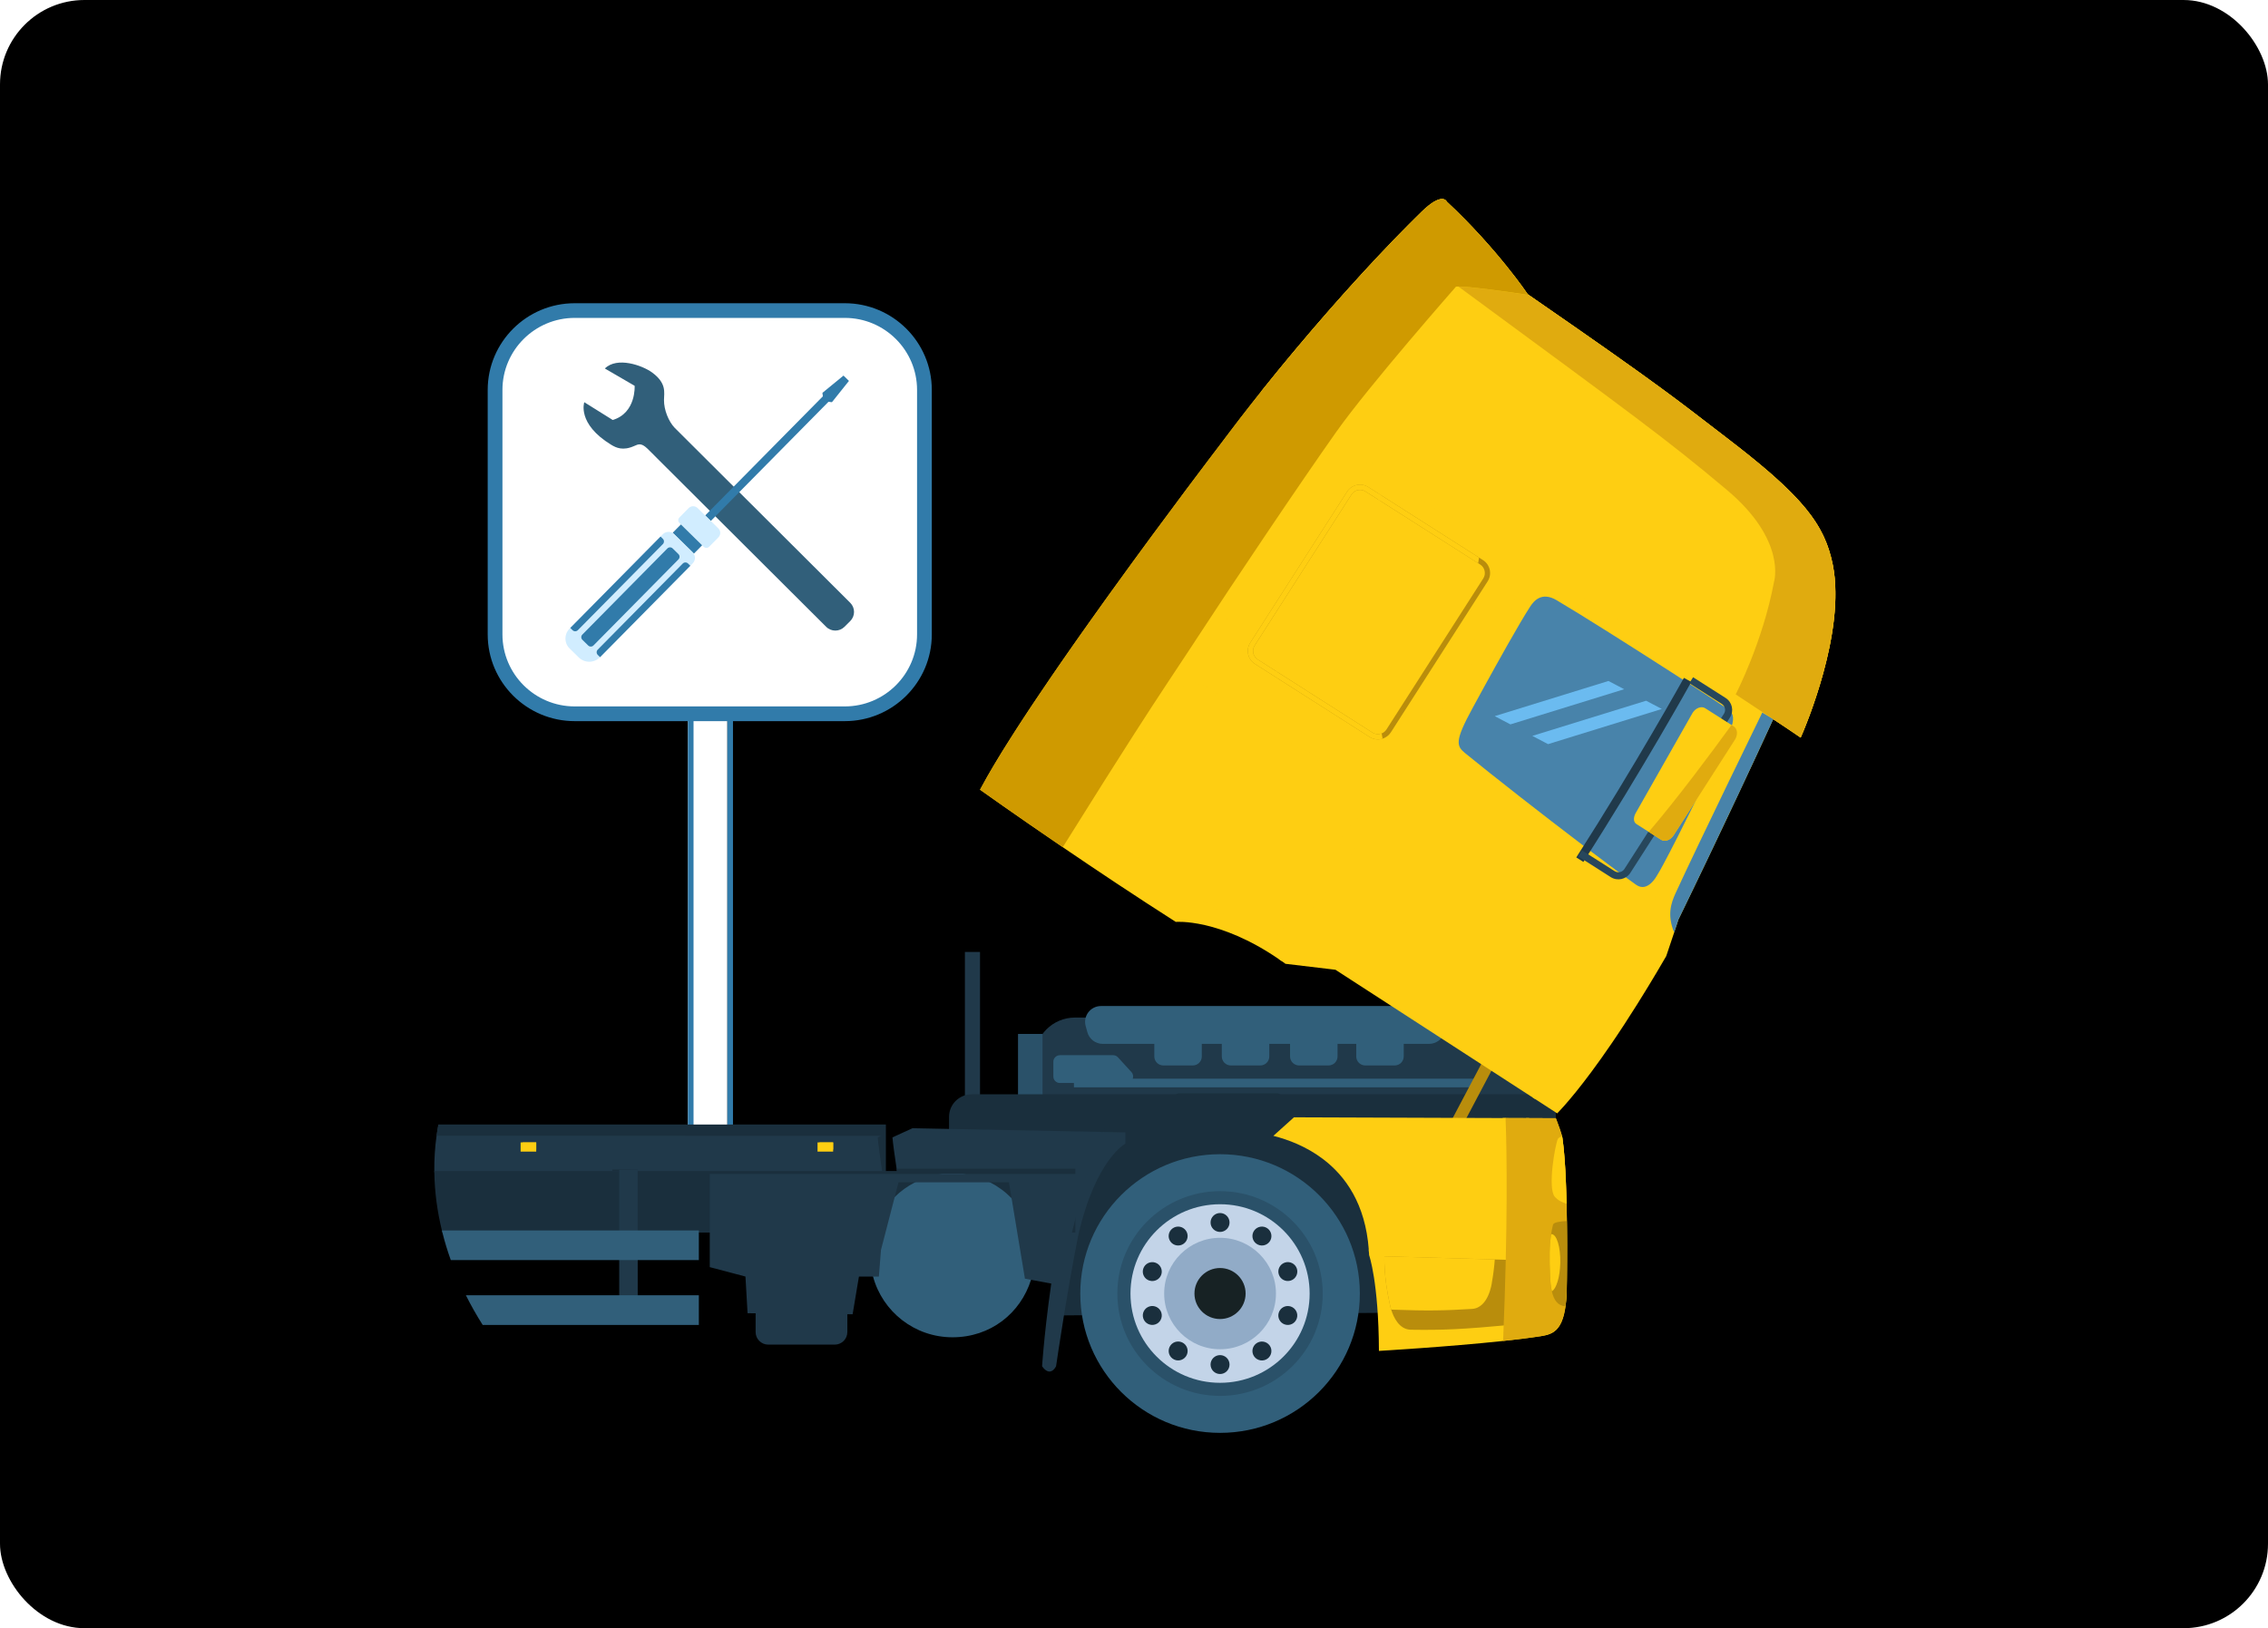 <svg xmlns="http://www.w3.org/2000/svg" width="376" height="270" viewBox="0 0 376 270" fill="none"><rect width="376" height="270" rx="14" fill="black"></rect><g filter="url(#filter0_d_504_1801)"><path d="M120.585 110.547H114.045V203.977H120.585V110.547Z" fill="white"></path></g><path d="M114.979 115.219H114.045V203.977H114.979V115.219Z" fill="#317BAA"></path><path d="M121.518 115.219H120.584V203.977H121.518V115.219Z" fill="#317BAA"></path><g filter="url(#filter1_d_504_1801)"><path d="M140.06 51.496H95.273C87.984 51.496 82.074 57.388 82.074 64.656V105.203C82.074 112.472 87.984 118.364 95.273 118.364H140.06C147.349 118.364 153.259 112.472 153.259 105.203V64.656C153.259 57.388 147.349 51.496 140.06 51.496Z" fill="white"></path></g><path d="M140.059 119.585H95.273C87.321 119.585 80.853 113.136 80.853 105.207V64.66C80.853 56.732 87.321 50.283 95.273 50.283H140.059C148.011 50.283 154.479 56.732 154.479 64.66V105.207C154.479 113.136 148.008 119.585 140.059 119.585ZM95.273 52.717C88.67 52.717 83.298 58.072 83.298 64.657V105.203C83.298 111.788 88.67 117.143 95.273 117.143H140.059C146.663 117.143 152.034 111.788 152.034 105.203V64.657C152.034 58.072 146.663 52.717 140.059 52.717H95.273Z" fill="#317BAA"></path><path d="M140.961 99.965L112.996 72.082C112.996 72.082 112.117 71.222 111.834 70.924C110.847 69.885 110.061 67.974 110.081 66.323C110.093 65.076 110.555 63.549 108.079 61.747C106.497 60.6 102.315 59.096 100.275 61.107L105.215 63.979C105.215 63.979 105.491 68.47 101.581 69.645L96.866 66.699C96.866 66.699 95.599 70.257 101.332 73.76C102.144 74.252 103.264 74.791 105.121 73.966C105.829 73.652 106.291 73.407 107.298 74.361C107.729 74.768 108.981 76.039 108.981 76.039L136.965 103.941C137.805 104.778 139.165 104.778 140.004 103.941L140.957 102.991C141.796 102.154 141.796 100.798 140.957 99.961L140.961 99.965Z" fill="#315F7A"></path><path d="M136.346 65.145L139.841 62.281L140.742 63.165L137.924 66.695L137.349 66.629L117.842 86.389L116.913 85.475L136.42 65.719L136.346 65.145Z" fill="#317BAA"></path><path d="M116.65 90.664L112.634 86.722C112.382 86.475 112.378 86.069 112.627 85.818L114.162 84.263C114.571 83.849 115.241 83.844 115.657 84.252L119.094 87.625C119.507 88.031 119.512 88.694 119.106 89.105L117.571 90.66C117.32 90.914 116.908 90.917 116.653 90.667L116.65 90.664Z" fill="#D1EDFF"></path><path d="M111.522 88.345L115.042 91.801L116.403 90.423L112.882 86.967L111.522 88.345Z" fill="#317BAA"></path><path d="M109.886 88.59L94.405 104.265C93.508 105.176 93.519 106.637 94.429 107.532L95.948 109.024C96.924 109.981 98.494 109.969 99.458 108.997L114.842 93.418C115.343 92.911 115.339 92.089 114.826 91.585L111.759 88.574C111.239 88.063 110.399 88.07 109.886 88.59Z" fill="#D1EDFF"></path><path d="M113.19 93.454L99.093 107.73C98.856 107.97 98.856 108.366 99.101 108.602L99.481 108.978L114.445 93.822L114.064 93.446C113.823 93.21 113.427 93.21 113.19 93.454Z" fill="#317BAA"></path><path d="M97.513 107.042L96.552 106.099C96.308 105.86 96.305 105.471 96.545 105.228L110.641 90.95C110.881 90.707 111.272 90.704 111.515 90.943L112.476 91.886C112.72 92.126 112.723 92.515 112.483 92.758L98.387 107.036C98.147 107.279 97.757 107.282 97.513 107.042Z" fill="#317BAA"></path><path d="M109.509 88.975L94.545 104.131L94.926 104.507C95.167 104.743 95.563 104.743 95.8 104.499L109.897 90.222C110.134 89.982 110.134 89.587 109.89 89.35L109.509 88.975Z" fill="#317BAA"></path><path d="M146.833 186.486V194.411H72.007C72.003 194.338 72.003 194.264 72.003 194.19C71.979 192.233 72.104 190.272 72.376 188.327C72.461 187.711 72.562 187.099 72.679 186.486H146.833Z" fill="#20394A"></path><path d="M159.967 183.965H162.47V157.861H159.967V183.965Z" fill="#20394A"></path><path d="M253.246 184.627H171.552V175.373C171.552 171.711 174.533 168.742 178.202 168.742H253.246V184.627Z" fill="#20394A"></path><path d="M175.71 174.977H184.533C184.836 174.977 185.128 175.104 185.334 175.329L187.576 177.782C187.872 178.104 187.918 178.519 187.794 178.871H245.667V180.309H178.042V179.592H175.71C175.112 179.592 174.63 179.108 174.63 178.515V176.062C174.63 175.465 175.116 174.984 175.71 174.984V174.977Z" fill="#315F7A"></path><path d="M168.773 182.895H172.835V171.455H168.773V182.895Z" fill="#2A5169"></path><path d="M257.934 187.785H157.335V185.212C157.335 183.143 159.018 181.465 161.093 181.465H257.93V187.789L257.934 187.785Z" fill="#1A2F3D"></path><path d="M239.052 188.787L240.833 189.723L250.295 171.806L248.514 170.871L239.052 188.787Z" fill="#B98D0C"></path><path d="M138.123 189.443H135.534V190.97H138.123V189.443Z" fill="#1A2F3D"></path><path d="M104.488 193.938H101.511V194.189H104.488V193.938Z" fill="#1A2F3D"></path><path d="M88.898 189.443H86.31V190.97H88.898V189.443Z" fill="#1A2F3D"></path><path d="M146.833 186.486V194.19H146.235C146.219 194.066 146.2 193.935 146.18 193.803C145.916 191.989 145.574 189.513 145.512 188.61L146.056 188.354H139.53L125.771 188.35H120.147L96.621 188.335L72.376 188.327C72.462 187.711 72.562 187.099 72.679 186.486H146.833Z" fill="#1A2F3D"></path><path d="M138.123 189.443H135.534V190.97H138.123V189.443Z" fill="#FECE12"></path><path d="M135.795 189.443L138.123 190.645V189.443H135.795Z" fill="#FECE12"></path><path d="M88.898 189.443H86.31V190.97H88.898V189.443Z" fill="#FECE12"></path><path d="M86.566 189.443L88.898 190.645V189.443H86.566Z" fill="#FECE12"></path><path d="M229.222 217.703L174.859 218.141L178.276 197.529L183.22 187.092L195.323 181.318H203.508H211.927L222.666 187.089L226.533 194.673L230.501 203.407L231.547 214.502L229.222 217.703Z" fill="#1A2F3D"></path><path d="M257.942 185.444C259.026 188.281 259.03 188.738 259.03 188.738C259.186 189.8 259.314 191.09 259.415 192.524C260.006 200.945 259.741 214.26 259.741 214.26C259.504 220.511 257.685 221.224 255.505 221.569C253.713 221.852 251.533 222.123 249.197 222.371C240.079 223.348 228.605 224.018 228.605 224.018C228.559 212.559 226.977 208.134 226.977 208.134C226.973 207.998 226.965 207.862 226.957 207.727C226.95 207.552 226.938 207.374 226.922 207.204C226.363 199.658 223.074 195.02 219.293 192.171C216.533 190.094 213.513 188.967 211.104 188.354L214.52 185.281L257.946 185.436L257.942 185.444Z" fill="#FECE12"></path><path d="M147.956 188.611C148.018 189.514 148.372 191.99 148.644 193.804C148.663 193.935 148.683 194.067 148.702 194.191C148.726 194.362 148.749 194.521 148.772 194.672C148.881 195.4 148.959 195.889 148.959 195.889C149.896 195.947 150.77 196.005 151.59 196.059C151.625 196.059 151.656 196.063 151.687 196.067C159.667 196.59 162.461 196.931 165.967 197.191C166.363 197.222 166.768 197.249 167.187 197.276C167.285 197.284 167.378 197.288 167.471 197.295C177.6 198.001 176.492 200 176.01 202.484C175.886 203.128 175.765 203.763 175.653 204.395C175.101 207.402 174.646 210.254 174.281 212.855C173.612 217.505 173.212 221.337 172.99 223.756C172.827 225.546 172.761 226.565 172.761 226.565C174.152 228.534 175.081 226.565 175.081 226.565C175.221 225.604 175.365 224.666 175.501 223.756C175.808 221.744 176.107 219.865 176.387 218.129C177.763 209.696 178.797 204.685 178.797 204.685C181.7 192.184 186.578 189.649 186.578 189.649V187.785L182.925 187.712L157.339 187.208L151.279 187.088L149.316 187.987L148.516 188.355L147.956 188.611Z" fill="#20394A"></path><path d="M252.985 185.406C252.985 186.542 252.985 187.673 252.978 188.785H253.498C253.502 187.677 253.506 186.542 253.506 185.406H252.985Z" fill="#FECE12"></path><path d="M249.049 207.89H249.57L249.647 186.743L249.651 185.395H249.13L249.049 207.89Z" fill="#FECE12"></path><path d="M182.548 166.828H237.21C238.948 166.828 240.207 168.475 239.748 170.145L239.464 171.172C239.15 172.312 238.112 173.102 236.926 173.102H232.717V175.187C232.717 176.013 232.045 176.683 231.217 176.683H226.343C225.515 176.683 224.843 176.013 224.843 175.187V173.102H221.745V175.187C221.745 176.013 221.073 176.683 220.245 176.683H215.371C214.543 176.683 213.871 176.013 213.871 175.187V173.102H210.431V175.187C210.431 176.013 209.759 176.683 208.931 176.683H204.057C203.229 176.683 202.557 176.013 202.557 175.187V173.102H199.241V175.187C199.241 176.013 198.569 176.683 197.741 176.683H192.867C192.039 176.683 191.367 176.013 191.367 175.187V173.102H182.808C181.623 173.102 180.585 172.312 180.27 171.172L179.987 170.145C179.528 168.475 180.787 166.828 182.525 166.828H182.548Z" fill="#315F7A"></path><path d="M226.918 207.191C226.93 207.362 226.937 207.54 226.949 207.715L249.562 208.28L249.573 207.761L226.922 207.195L226.918 207.191Z" fill="#FECE12"></path><path d="M230.42 216.292C230.42 216.292 230.482 216.656 230.638 217.172C231.019 218.4 231.947 220.481 233.918 220.508C239.2 220.578 242.099 220.477 250.984 219.652L251.812 208.971L247.813 208.855L229.514 208.336C229.514 208.336 229.355 211.645 230.416 216.296L230.42 216.292Z" fill="#B98D0C"></path><path d="M249.192 222.357C250.067 222.264 250.918 222.167 251.738 222.07C252.764 221.946 253.736 221.822 254.63 221.686C254.929 221.644 255.217 221.601 255.497 221.559C255.637 221.535 255.769 221.512 255.901 221.485C255.967 221.473 256.033 221.458 256.099 221.442C256.258 221.411 256.414 221.372 256.569 221.322C256.604 221.314 256.643 221.299 256.678 221.287C256.837 221.237 256.993 221.175 257.141 221.101C257.191 221.074 257.246 221.051 257.292 221.024C257.343 220.997 257.393 220.969 257.444 220.938C257.638 220.822 257.825 220.679 258 220.508C258.042 220.466 258.085 220.423 258.128 220.377C258.171 220.33 258.213 220.284 258.252 220.229C258.377 220.074 258.497 219.904 258.614 219.706C258.695 219.567 258.769 219.412 258.847 219.249C258.87 219.195 258.894 219.136 258.921 219.082C258.944 219.028 258.963 218.966 258.991 218.904C259.057 218.722 259.123 218.528 259.185 218.323C259.239 218.129 259.294 217.92 259.341 217.695C259.368 217.586 259.387 217.478 259.41 217.362C259.453 217.137 259.496 216.897 259.531 216.645C259.531 216.637 259.535 216.621 259.535 216.614C259.558 216.455 259.578 216.292 259.601 216.118C259.628 215.874 259.651 215.618 259.671 215.35C259.683 215.18 259.698 214.998 259.71 214.812C259.718 214.626 259.725 214.436 259.737 214.242C259.737 214.242 259.749 213.51 259.768 212.285C259.772 211.808 259.776 211.258 259.784 210.642C259.784 210.444 259.784 210.239 259.787 210.026C259.787 209.673 259.791 209.301 259.791 208.921C259.795 207.704 259.795 206.348 259.787 204.91C259.787 204.717 259.787 204.515 259.784 204.317C259.78 203.721 259.776 203.108 259.768 202.492C259.764 202.016 259.756 201.535 259.745 201.058C259.737 200.578 259.729 200.093 259.714 199.613C259.714 199.547 259.71 199.481 259.71 199.415C259.698 198.896 259.683 198.377 259.667 197.861C259.659 197.536 259.644 197.21 259.632 196.889C259.616 196.393 259.593 195.9 259.57 195.416C259.566 195.323 259.562 195.222 259.558 195.129C259.547 194.827 259.531 194.529 259.515 194.23C259.492 193.847 259.473 193.474 259.445 193.11C259.434 192.909 259.418 192.707 259.407 192.51C259.395 192.347 259.383 192.188 259.372 192.029C259.337 191.564 259.298 191.111 259.255 190.68C259.243 190.525 259.224 190.374 259.212 190.227C259.166 189.801 259.123 189.402 259.065 189.026C259.057 188.921 259.037 188.82 259.026 188.72C259.026 188.72 259.026 188.696 259.014 188.642C259.014 188.619 259.01 188.599 259.002 188.568C258.995 188.53 258.979 188.483 258.967 188.425C258.967 188.413 258.964 188.394 258.96 188.379C258.956 188.367 258.952 188.351 258.948 188.34C258.944 188.328 258.944 188.309 258.936 188.297C258.894 188.127 258.82 187.882 258.711 187.557C258.672 187.433 258.621 187.29 258.567 187.135C258.552 187.08 258.528 187.022 258.505 186.964C258.45 186.801 258.38 186.619 258.311 186.418C258.283 186.352 258.264 186.286 258.237 186.216C258.202 186.127 258.163 186.026 258.128 185.929C258.124 185.925 258.12 185.918 258.12 185.906C258.058 185.755 258 185.592 257.934 185.426L253.507 185.41H252.986L249.651 185.398H249.6C249.612 185.708 249.632 186.162 249.647 186.747C249.787 191.099 250.001 203.011 249.192 222.361V222.357Z" fill="#E0AB0F"></path><path d="M230.42 216.292C230.42 216.292 230.482 216.656 230.638 217.172C236.806 217.4 239.569 217.33 244.039 217.055C246.833 216.885 247.331 212.676 247.331 212.676C247.584 211.258 247.731 209.964 247.813 208.851L229.514 208.332C229.514 208.332 229.355 211.642 230.416 216.292H230.42Z" fill="#FECE12"></path><path d="M256.911 209.212C256.911 209.289 256.911 209.371 256.911 209.448C256.911 209.53 256.915 209.607 256.919 209.688C256.919 209.688 256.919 209.688 256.919 209.692V209.7C256.919 209.731 256.919 209.762 256.919 209.789C256.919 209.878 256.927 209.971 256.927 210.06C256.927 210.084 256.927 210.107 256.927 210.134C256.927 210.157 256.927 210.184 256.927 210.208C256.927 210.258 256.927 210.312 256.931 210.367C256.931 210.378 256.931 210.39 256.931 210.402C256.938 210.758 256.95 211.13 256.969 211.518C256.973 211.58 256.977 211.642 256.981 211.7C256.981 211.762 256.989 211.824 256.989 211.882C256.997 212.002 257.004 212.122 257.012 212.238C257.012 212.281 257.02 212.324 257.024 212.366C257.024 212.382 257.024 212.397 257.024 212.409C257.024 212.424 257.024 212.44 257.024 212.452C257.028 212.494 257.032 212.541 257.035 212.583C257.035 212.614 257.039 212.645 257.043 212.676C257.051 212.758 257.059 212.839 257.067 212.917C257.078 213.025 257.09 213.13 257.102 213.234C257.109 213.277 257.117 213.316 257.121 213.358C257.121 213.366 257.121 213.374 257.125 213.385C257.133 213.44 257.14 213.49 257.148 213.544C257.148 213.568 257.156 213.587 257.16 213.61C257.168 213.672 257.179 213.73 257.191 213.788C257.191 213.804 257.199 213.823 257.203 213.839C257.218 213.92 257.238 213.998 257.253 214.071C257.257 214.087 257.261 214.102 257.265 214.118C257.603 215.621 258.271 216.517 259.523 216.629C259.62 215.935 259.69 215.145 259.725 214.23C259.725 214.23 259.741 213.498 259.756 212.273C259.768 211.382 259.779 210.231 259.783 208.91C259.791 207.026 259.787 204.798 259.756 202.48C258.509 202.542 257.564 202.709 257.467 203.093C257.335 203.608 257.234 204.12 257.156 204.647C257.14 204.755 257.125 204.864 257.109 204.972C257.102 205.042 257.09 205.116 257.086 205.185C257.024 205.685 256.977 206.197 256.946 206.736C256.946 206.809 256.938 206.887 256.934 206.964C256.931 207.08 256.923 207.193 256.919 207.313C256.919 207.321 256.919 207.332 256.919 207.34C256.919 207.449 256.911 207.557 256.911 207.669C256.911 207.755 256.911 207.84 256.907 207.925C256.907 208.092 256.907 208.262 256.907 208.437C256.907 208.689 256.907 208.944 256.911 209.204V209.212Z" fill="#B98D0C"></path><path d="M257.276 214.129C258.015 213.719 258.617 211.781 258.672 209.444C258.734 206.805 258.081 204.658 257.21 204.654C257.195 204.654 257.175 204.654 257.164 204.654C256.861 206.573 256.857 208.657 256.977 211.525C257.016 212.521 257.109 213.397 257.276 214.125V214.129Z" fill="#FECE12"></path><path d="M228.449 139.295L240.159 115.872C240.552 115.086 241.259 114.543 242.068 114.311C241.78 113.846 241.729 113.257 241.99 112.73L245.088 106.537C245.507 105.7 246.557 105.347 247.431 105.746L249.682 106.773C250.828 107.296 251.314 108.606 250.766 109.699L247.901 115.427C247.587 116.058 246.91 116.415 246.219 116.38C246.452 117.078 246.425 117.857 246.067 118.57L234.356 141.992C233.614 143.472 231.756 144.1 230.205 143.395L229.914 143.263C228.363 142.554 227.706 140.779 228.445 139.298L228.449 139.295Z" fill="#20394A"></path><path d="M258.881 145.01H279.951V143.398H258.881V145.01Z" fill="#20394A"></path><path d="M251.435 101.898L239.079 123.15L272.746 150.389L281.564 136.287L287.391 123.305L288.413 119.717L288.922 117.926L289.038 117.512L256.037 96.481L251.435 101.898Z" fill="#4883AA"></path><path d="M304.189 96.058C304.173 95.856 304.15 95.654 304.127 95.457C304.107 95.255 304.08 95.058 304.053 94.86C303.994 94.465 303.932 94.077 303.855 93.694C303.827 93.546 303.796 93.403 303.761 93.26C303.738 93.143 303.711 93.027 303.684 92.911C303.656 92.779 303.625 92.651 303.59 92.523C303.559 92.395 303.528 92.271 303.493 92.144C303.408 91.822 303.314 91.504 303.209 91.186C303.186 91.105 303.159 91.024 303.132 90.942C303.066 90.748 302.999 90.555 302.926 90.357L302.922 90.353C302.817 90.062 302.7 89.772 302.572 89.481C302.553 89.435 302.533 89.384 302.51 89.334C302.49 89.287 302.467 89.241 302.444 89.191C302.273 88.803 302.082 88.419 301.876 88.036C301.775 87.842 301.666 87.652 301.554 87.458C301.274 86.978 300.967 86.493 300.633 86.005C300.496 85.811 300.357 85.614 300.209 85.42C300.065 85.222 299.913 85.021 299.754 84.819C299.676 84.719 299.595 84.622 299.517 84.525C299.486 84.482 299.451 84.439 299.416 84.397C299.307 84.265 299.198 84.129 299.086 83.998C298.988 83.878 298.887 83.761 298.782 83.641C298.534 83.354 298.273 83.06 297.997 82.765C297.896 82.653 297.791 82.541 297.682 82.428C297.259 81.979 296.804 81.521 296.322 81.049C296.097 80.832 295.867 80.607 295.626 80.382C295.098 79.886 294.538 79.374 293.94 78.844C293.722 78.65 293.497 78.456 293.267 78.255C292.233 77.363 291.106 76.425 289.87 75.43C289.583 75.201 289.287 74.968 288.988 74.728C288.09 74.019 287.134 73.275 286.124 72.504C281.234 68.764 278.646 66.679 272.201 62.052C271.871 61.812 271.529 61.568 271.179 61.32C270.126 60.564 268.972 59.746 267.697 58.843C267.273 58.545 266.834 58.235 266.383 57.917C265.703 57.441 264.992 56.941 264.249 56.417C263.254 55.72 262.197 54.984 261.074 54.201C260.79 54.007 260.506 53.806 260.215 53.604C258.186 52.19 255.94 50.632 253.444 48.907C253.39 48.868 253.328 48.826 253.273 48.787C253.273 48.787 248.197 41.23 239.856 33.441C239.856 33.441 239.666 32.957 238.966 33.003C238.935 33.003 238.904 33.003 238.869 33.015C238.854 33.015 238.834 33.019 238.815 33.023C238.772 33.023 238.729 33.038 238.687 33.046C238.438 33.108 238.142 33.224 237.789 33.425C237.692 33.484 237.587 33.546 237.482 33.615C237.47 33.627 237.455 33.635 237.439 33.646C237.373 33.689 237.303 33.739 237.233 33.79C237.147 33.848 237.058 33.914 236.965 33.987C236.903 34.034 236.844 34.081 236.782 34.131C236.7 34.197 236.619 34.263 236.533 34.336C236.366 34.48 236.187 34.635 236.001 34.809C235.9 34.902 235.795 35.003 235.686 35.107L235.418 35.375C235.328 35.46 235.239 35.549 235.15 35.638H235.146C235.01 35.778 234.87 35.91 234.734 36.049C234.687 36.092 234.637 36.142 234.59 36.189C234.411 36.367 234.229 36.545 234.046 36.731C233.817 36.96 233.583 37.196 233.346 37.433L233.265 37.514C233.175 37.607 233.082 37.7 232.989 37.793C232.895 37.886 232.802 37.983 232.709 38.08C232.604 38.188 232.495 38.297 232.386 38.405C232.281 38.514 232.173 38.626 232.064 38.739C232.052 38.746 232.044 38.754 232.036 38.766C231.741 39.064 231.446 39.37 231.146 39.68C230.921 39.913 230.696 40.149 230.47 40.386C230.42 40.436 230.373 40.482 230.326 40.533C230.167 40.699 230.008 40.866 229.848 41.037C229.743 41.145 229.642 41.25 229.541 41.358C229.16 41.757 228.776 42.164 228.387 42.579C228.189 42.788 227.99 43.001 227.792 43.215C227.672 43.342 227.547 43.474 227.427 43.606C227.38 43.652 227.337 43.699 227.291 43.749C227.17 43.881 227.05 44.013 226.925 44.145C226.828 44.249 226.731 44.354 226.63 44.462C226.44 44.672 226.245 44.881 226.051 45.094C226.02 45.125 225.989 45.16 225.958 45.191C225.736 45.435 225.511 45.679 225.285 45.927C224.419 46.877 223.536 47.857 222.638 48.857C222.603 48.896 222.572 48.934 222.537 48.969L222.467 49.051C222.258 49.283 222.052 49.516 221.842 49.752C221.783 49.822 221.721 49.888 221.663 49.957C221.492 50.151 221.317 50.345 221.146 50.543C220.913 50.806 220.676 51.074 220.443 51.341C220.186 51.632 219.929 51.926 219.669 52.224C219.455 52.469 219.242 52.713 219.028 52.961C218.946 53.054 218.865 53.151 218.783 53.244C218.631 53.422 218.476 53.6 218.324 53.782C218.208 53.918 218.087 54.054 217.967 54.193C217.85 54.333 217.733 54.472 217.613 54.608C217.38 54.875 217.15 55.146 216.917 55.418C216.91 55.425 216.902 55.433 216.894 55.445C216.657 55.724 216.42 56.003 216.179 56.286C216.113 56.363 216.047 56.441 215.981 56.522C215.67 56.89 215.355 57.262 215.044 57.634C214.943 57.751 214.846 57.867 214.749 57.983C214.535 58.239 214.317 58.498 214.103 58.758C214.076 58.785 214.053 58.816 214.029 58.843L213.82 59.099C213.664 59.285 213.513 59.471 213.357 59.657C213.345 59.673 213.33 59.692 213.318 59.708C213.264 59.77 213.213 59.828 213.163 59.89C213.116 59.948 213.066 60.006 213.019 60.064C212.875 60.235 212.739 60.405 212.595 60.576C212.475 60.727 212.35 60.878 212.222 61.033C212.109 61.172 211.993 61.312 211.88 61.452C211.694 61.68 211.503 61.913 211.313 62.149C210.885 62.672 210.458 63.203 210.03 63.734L209.412 64.501C209.284 64.664 209.152 64.827 209.023 64.99C208.728 65.358 208.437 65.73 208.141 66.102C207.846 66.47 207.554 66.842 207.263 67.218C206.676 67.962 206.097 68.71 205.518 69.462C204.363 70.961 203.221 72.469 202.093 73.98C202.093 73.98 193.597 85.094 184.242 98.08C184.009 98.406 183.772 98.731 183.538 99.061C183.352 99.317 183.169 99.572 182.987 99.828C182.345 100.723 181.704 101.622 181.063 102.525C180.861 102.808 180.658 103.095 180.456 103.378C180.246 103.676 180.033 103.975 179.823 104.273C179.644 104.521 179.469 104.773 179.29 105.025C179.259 105.071 179.224 105.118 179.193 105.164C178.991 105.451 178.789 105.738 178.587 106.029L178.564 106.063C178.354 106.358 178.144 106.66 177.934 106.955C177.514 107.552 177.098 108.148 176.686 108.745C176.387 109.171 176.092 109.602 175.796 110.028C175.683 110.195 175.567 110.361 175.454 110.524C175.252 110.818 175.046 111.117 174.844 111.411C174.638 111.706 174.44 112 174.238 112.295C172.104 115.414 170.071 118.457 168.252 121.293C167.731 122.103 167.23 122.898 166.744 123.673C166.503 124.06 166.266 124.44 166.033 124.816C165.8 125.196 165.574 125.568 165.353 125.932C165.213 126.161 165.077 126.389 164.945 126.614C164.809 126.839 164.676 127.06 164.548 127.281C164.42 127.498 164.292 127.715 164.167 127.932C164.043 128.145 163.919 128.358 163.798 128.567C163.316 129.408 162.873 130.206 162.473 130.958C162.473 130.958 168.163 135.019 176.193 140.491C181.7 144.243 188.307 148.656 194.926 152.877C194.926 152.877 202.09 152.241 212.016 159.054C212.063 159.085 212.109 159.12 212.16 159.151C212.257 159.22 212.35 159.286 212.448 159.352C212.494 159.383 212.541 159.418 212.591 159.449C212.759 159.573 212.933 159.697 213.108 159.825L221.399 160.813L224.096 162.561L230.684 166.828L233.634 168.738L238.935 172.172L245.554 176.462L247.249 177.558L253.246 181.445L253.277 181.464L254.074 181.98L254.513 182.259L257.937 184.483L258.159 184.627C259.298 183.46 262.36 180.089 267.133 173.102C267.289 172.873 267.448 172.641 267.607 172.404C267.767 172.164 267.93 171.924 268.093 171.679C268.361 171.28 268.63 170.873 268.906 170.455C269.042 170.249 269.178 170.04 269.318 169.827C269.935 168.881 270.573 167.882 271.238 166.828C271.273 166.777 271.308 166.719 271.342 166.665C271.813 165.917 272.291 165.142 272.784 164.34C272.994 163.995 273.208 163.646 273.426 163.289L273.507 163.15C273.507 163.15 273.523 163.127 273.531 163.115C273.612 162.979 273.694 162.844 273.776 162.708C273.853 162.58 273.931 162.452 274.009 162.321C274.083 162.193 274.16 162.065 274.242 161.937C274.257 161.902 274.273 161.875 274.292 161.844C274.355 161.743 274.413 161.643 274.475 161.542C274.491 161.518 274.506 161.495 274.522 161.472C274.658 161.239 274.794 161.007 274.934 160.771C275.28 160.185 275.633 159.585 275.991 158.969C276.061 158.856 276.127 158.74 276.197 158.62C276.197 158.62 276.197 158.617 276.197 158.612C276.197 158.612 276.201 158.608 276.201 158.604V158.62C276.201 158.62 276.201 158.616 276.209 158.6C276.209 158.589 276.22 158.569 276.232 158.538C276.244 158.515 276.255 158.48 276.275 158.43C276.282 158.414 276.294 158.38 276.306 158.345C276.457 157.93 276.792 156.942 277.549 154.64C277.752 154.024 277.985 153.311 278.253 152.497C278.253 152.497 278.257 152.481 278.261 152.474C278.284 152.423 278.35 152.291 278.451 152.082C278.482 152.016 278.521 151.939 278.564 151.854C278.778 151.412 279.096 150.757 279.505 149.912C279.571 149.773 279.641 149.629 279.714 149.478C280.072 148.738 280.488 147.878 280.954 146.913C281.067 146.672 281.187 146.424 281.312 146.169C281.677 145.405 282.074 144.584 282.493 143.708L282.703 143.266C282.936 142.785 283.174 142.289 283.415 141.782C283.621 141.348 283.834 140.898 284.052 140.445C284.207 140.115 284.367 139.778 284.53 139.441C284.973 138.511 285.432 137.55 285.898 136.558C286.112 136.105 286.33 135.647 286.551 135.182C287.869 132.4 289.272 129.412 290.71 126.323C291.063 125.56 291.421 124.789 291.783 124.014C292.509 122.448 293.24 120.863 293.967 119.274C293.967 119.274 293.967 119.27 293.971 119.267C293.975 119.263 293.975 119.259 293.975 119.255C293.975 119.255 293.976 119.251 293.979 119.243L294.81 119.813L295.265 120.123L295.374 120.197L297.306 121.514L298.503 122.336C298.503 122.336 298.514 122.32 298.526 122.281C298.538 122.266 298.549 122.239 298.561 122.212C298.588 122.15 298.627 122.068 298.67 121.964C298.674 121.964 298.674 121.956 298.674 121.952C298.705 121.878 298.74 121.797 298.779 121.708C298.814 121.627 298.849 121.537 298.891 121.444C298.926 121.351 298.969 121.255 299.012 121.15C299.012 121.142 299.02 121.131 299.023 121.119C299.031 121.096 299.043 121.072 299.051 121.049C299.074 120.995 299.097 120.941 299.121 120.882C299.179 120.735 299.245 120.58 299.307 120.414C299.354 120.301 299.4 120.185 299.447 120.065C299.463 120.026 299.478 119.991 299.49 119.952C299.501 119.929 299.513 119.906 299.521 119.879C299.544 119.817 299.568 119.751 299.595 119.685C299.595 119.685 299.595 119.673 299.595 119.67C299.63 119.584 299.665 119.499 299.696 119.41C299.704 119.391 299.711 119.371 299.719 119.348C299.75 119.274 299.777 119.201 299.809 119.123C299.917 118.836 300.03 118.53 300.147 118.212C300.151 118.209 300.151 118.201 300.154 118.197C300.189 118.096 300.224 117.992 300.263 117.891C300.388 117.546 300.516 117.185 300.644 116.813C300.66 116.771 300.671 116.728 300.687 116.689C301.079 115.546 301.495 114.271 301.892 112.903C301.935 112.76 301.977 112.617 302.016 112.473C302.059 112.326 302.102 112.179 302.141 112.031C302.413 111.07 302.673 110.067 302.91 109.04C302.949 108.881 302.988 108.718 303.023 108.555C303.038 108.486 303.054 108.416 303.069 108.346C303.132 108.063 303.194 107.78 303.252 107.493C303.26 107.455 303.268 107.42 303.275 107.385C303.342 107.063 303.404 106.742 303.466 106.416C303.536 106.048 303.602 105.676 303.664 105.304C303.676 105.246 303.684 105.188 303.695 105.126C303.703 105.068 303.715 105.006 303.722 104.944C303.769 104.657 303.816 104.366 303.855 104.075C303.866 103.99 303.878 103.909 303.89 103.824C303.909 103.703 303.925 103.579 303.94 103.455C303.948 103.382 303.96 103.304 303.967 103.231C303.979 103.142 303.991 103.052 304.002 102.963V102.948C304.022 102.789 304.037 102.63 304.057 102.467C304.08 102.266 304.099 102.068 304.115 101.867C304.131 101.739 304.142 101.607 304.15 101.479C304.177 101.146 304.2 100.816 304.22 100.487C304.228 100.336 304.235 100.181 304.243 100.03C304.243 100.018 304.243 100.006 304.247 99.999C304.247 99.948 304.247 99.898 304.247 99.848C304.255 99.623 304.263 99.402 304.267 99.177C304.267 98.96 304.274 98.743 304.274 98.53C304.274 97.693 304.239 96.871 304.169 96.061L304.189 96.058ZM244.124 117.43C244.124 117.43 247.14 111.857 249.942 106.908C251.38 104.374 252.76 102.002 253.654 100.63C254.272 99.673 255.563 98.049 258.073 99.534C262.147 101.94 270.515 107.238 277.188 111.535C277.814 111.938 278.42 112.33 279.011 112.71C279.411 112.969 279.8 113.225 280.181 113.469C282.684 115.093 284.728 116.438 285.879 117.213C286.155 117.403 286.38 117.558 286.547 117.674C286.769 117.829 286.963 118.023 287.103 118.271C287.317 118.65 287.398 119.173 287.227 119.925C287.204 120.034 287.173 120.15 287.134 120.27C287.052 120.538 286.947 120.824 286.808 121.138C286.808 121.138 284.017 126.928 281.079 132.873L281.063 132.9C279.081 136.911 277.029 140.987 275.723 143.398C275.354 144.084 275.043 144.634 274.809 145.01C274.774 145.064 274.743 145.118 274.712 145.165C274.712 145.165 273.185 148.114 271.238 146.719C270.697 146.331 270.126 145.917 269.524 145.479C269.314 145.328 269.1 145.169 268.882 145.01C268.715 144.886 268.548 144.766 268.377 144.638C267.837 144.243 267.281 143.828 266.706 143.398C265.734 142.673 264.712 141.91 263.666 141.115C263.297 140.84 262.928 140.557 262.551 140.27C255.605 135 247.669 128.776 242.904 124.901C241.438 123.704 241.139 122.898 244.124 117.43Z" fill="#FECE12"></path><path d="M261.326 142.186L262.5 142.934C272.283 127.669 280.313 113.226 280.39 113.082L279.17 112.408C279.088 112.552 271.086 126.956 261.326 142.182V142.186Z" fill="#20394A"></path><path d="M209.022 64.989L293.974 119.274L294.821 119.813L298.572 122.212C299.26 120.646 306.061 104.761 303.854 93.694C302.505 86.927 298.902 82.269 286.123 72.504C278.097 66.369 276.27 64.683 253.443 48.911C253.385 48.872 253.327 48.83 253.272 48.791C253.272 48.791 248.196 41.23 239.856 33.441C239.856 33.441 239.171 31.709 235.685 35.111C234.263 36.502 232.739 38.033 231.145 39.68C224.511 46.543 216.609 55.472 209.022 64.989Z" fill="#FECE12"></path><path d="M212.017 159.053C212.16 159.154 212.3 159.254 212.444 159.355V159.347L254.44 95.045L289.047 117.506C289.148 117.754 289.536 119.083 288.048 121.947C287.885 122.28 272.198 155.034 266.018 163.083L266.003 163.106C265.933 163.215 260.052 172.698 254.074 181.971L254.514 182.254C260.41 173.108 266.205 163.773 266.438 163.393C272.657 155.282 288.355 122.509 288.514 122.176C290.325 118.692 289.505 117.25 289.474 117.192L289.439 117.142L254.28 94.328L212.017 159.053Z" fill="#FECE12"></path><path d="M292.159 118.162C292.159 118.162 281.276 140.484 277.794 148.095C277.024 149.773 276.364 151.757 277.553 154.64C277.755 154.024 277.988 153.315 278.257 152.497C278.257 152.497 286.201 136.229 293.99 119.247L292.163 118.166L292.159 118.162Z" fill="#4883AA"></path><path d="M241.784 47.52C270.546 68.694 276.205 72.759 286.291 81.242C296.299 89.659 294.099 96.522 294.099 96.522C292.222 106.555 287.748 115.147 287.748 115.147L293.975 119.266L295.382 120.2L298.537 122.285C298.996 121.258 306.101 104.974 303.854 93.697C302.506 86.931 298.903 82.273 286.123 72.507C278.097 66.373 276.271 64.687 253.444 48.915C248.601 48.194 243.514 47.512 241.788 47.523L241.784 47.52Z" fill="#E0AB0F"></path><path d="M250.766 92.198L223.749 74.984C222.696 74.314 221.293 74.62 220.621 75.67L199.594 108.478L197.223 112.175L197.036 112.47L190.215 123.115L182.154 135.69C181.482 136.736 181.789 138.135 182.842 138.806L209.124 155.555C210.22 156.252 211.747 155.973 212.4 154.962L220.228 143.003L227.508 131.888L227.698 131.598L229.75 128.463L251.454 95.318C252.126 94.267 251.819 92.868 250.766 92.198ZM251.162 95.128L229.459 128.273L227.407 131.408L227.216 131.699L219.937 142.813L212.105 154.772C211.557 155.632 210.251 155.861 209.314 155.26L183.029 138.515C182.139 137.946 181.878 136.764 182.446 135.876L190.503 123.309L197.328 112.656L197.514 112.365H197.518L199.881 108.672L220.916 75.856C221.483 74.969 222.669 74.709 223.559 75.275L250.579 92.493C251.469 93.058 251.73 94.24 251.162 95.128Z" fill="#FECE12"></path><path d="M245.858 92.881L245.209 92.466L228.947 82.108L228.539 81.848L226.844 80.767C225.659 80.011 224.081 80.36 223.323 81.538L207.271 106.58C206.513 107.766 206.863 109.339 208.048 110.095L211.635 112.381L211.725 112.439L227.062 122.209C227.726 122.635 228.519 122.713 229.219 122.488C229.763 122.313 230.253 121.953 230.587 121.438L246.635 96.396C247.393 95.214 247.043 93.636 245.858 92.881ZM245.9 95.927L229.852 120.969C229.654 121.275 229.374 121.496 229.056 121.624C228.574 121.814 228.002 121.779 227.532 121.48L211.756 111.428L211.515 111.273L208.514 109.362C207.737 108.866 207.508 107.828 208.005 107.049L224.057 82.007C224.555 81.232 225.596 81.003 226.374 81.499L228.422 82.801L228.9 83.107L245.057 93.4L245.391 93.613C246.172 94.113 246.402 95.152 245.9 95.927Z" fill="#B98D0C"></path><path d="M227.699 131.595L227.408 131.409L197.515 112.362L197.22 112.176L197.033 112.47L197.329 112.656L227.217 131.699L227.509 131.885L227.699 131.595Z" fill="#FECE12"></path><path d="M232.036 38.766C231.85 38.956 231.663 39.149 231.473 39.347C231.659 39.153 231.85 38.959 232.036 38.766Z" fill="#FECE12"></path><path d="M253.269 48.787C253.269 48.787 248.197 41.226 239.856 33.441C239.856 33.441 239.172 31.709 235.686 35.111C235.597 35.196 235.507 35.285 235.418 35.375C235.328 35.464 235.239 35.549 235.146 35.638C234.963 35.82 234.777 36.002 234.59 36.188C233.774 36.998 232.93 37.847 232.064 38.738C232.052 38.746 232.044 38.758 232.036 38.766C231.745 39.064 231.446 39.374 231.15 39.68C222.456 48.675 211.585 61.219 202.093 73.98C202.093 73.98 193.597 85.09 184.246 98.076C184.013 98.402 183.776 98.731 183.538 99.057C183.356 99.313 183.169 99.568 182.987 99.824C182.345 100.715 181.704 101.615 181.063 102.521C180.861 102.804 180.658 103.087 180.456 103.374C180.246 103.672 180.033 103.971 179.823 104.269C179.644 104.521 179.469 104.769 179.29 105.021C179.255 105.067 179.224 105.114 179.189 105.16C178.987 105.447 178.785 105.734 178.583 106.021C178.575 106.032 178.567 106.044 178.56 106.056C178.35 106.354 178.14 106.652 177.934 106.951C177.514 107.548 177.098 108.144 176.686 108.737C176.387 109.167 176.092 109.594 175.796 110.02C175.271 110.78 174.751 111.535 174.238 112.283C169.36 119.418 165.03 126.133 162.473 130.95C162.473 130.95 168.163 135.012 176.193 140.483C181.677 131.702 185.346 125.897 188.066 121.661C192.563 114.651 194.444 111.934 197.593 107.125C197.834 106.757 198.082 106.377 198.343 105.978C204.321 96.802 215.565 80.053 221.558 71.585C226.988 63.908 241.38 47.535 241.38 47.535C241.481 47.52 241.617 47.512 241.784 47.512C243.51 47.5 248.601 48.182 253.44 48.903C253.386 48.864 253.324 48.822 253.266 48.783L253.269 48.787Z" fill="#CF9A00"></path><path d="M225.782 148.369L226.443 148.803C227.473 148.865 228.83 149.354 229.91 150.063C230.99 150.768 231.978 151.814 232.448 152.729L233.109 153.159C233.723 153.558 233.874 154.403 233.56 154.884C233.241 155.364 232.436 155.515 231.822 155.116L231.092 154.636C230.073 154.55 228.767 154.07 227.722 153.388C226.676 152.702 225.716 151.698 225.23 150.803L224.5 150.322C223.886 149.923 223.703 149.125 224.018 148.645C224.333 148.164 225.172 147.97 225.782 148.369Z" fill="#FECE12"></path><path d="M233.281 154.698C232.981 155.152 232.274 155.214 231.699 154.838L224.804 150.331C224.228 149.955 224.003 149.284 224.302 148.831C224.598 148.381 225.305 148.319 225.88 148.695L232.775 153.202C233.351 153.582 233.576 154.252 233.281 154.702V154.698Z" fill="#FECE12"></path><path d="M223.323 81.538L207.271 106.58C206.513 107.762 206.863 109.339 208.044 110.091L211.721 112.435L211.752 111.424L208.511 109.358C207.729 108.862 207.5 107.824 208.002 107.045L224.054 82.003C224.551 81.224 225.593 80.995 226.374 81.495L228.9 83.103L228.947 82.103L226.844 80.763C225.659 80.007 224.081 80.356 223.323 81.538Z" fill="#FECE12"></path><path d="M211.515 111.271L211.635 112.38L227.061 122.211C227.726 122.638 228.519 122.711 229.218 122.49L229.055 121.622C228.569 121.816 228.002 121.781 227.528 121.479L211.511 111.275L211.515 111.271Z" fill="#FECE12"></path><path d="M228.538 81.848L228.422 82.801L245.053 93.4L245.205 92.466L228.538 81.848Z" fill="#FECE12"></path><path d="M262.283 141.022L267.678 144.46C268.226 144.808 268.952 144.65 269.302 144.103L285.809 118.352C286.159 117.806 285.999 117.081 285.451 116.732L280.057 113.295L280.69 112.307L286.085 115.744C287.177 116.442 287.5 117.895 286.8 118.988L270.293 144.739C269.594 145.828 268.136 146.149 267.04 145.452L261.646 142.014L262.279 141.026L262.283 141.022Z" fill="#27475C"></path><path d="M280.612 118.204L271.319 134.573C270.794 135.395 270.685 136.259 271.315 136.662L275.384 139.254C276.01 139.653 276.947 139.312 277.471 138.495L287.616 122.668C288.14 121.847 288.059 120.862 287.429 120.459L282.695 117.444C282.069 117.045 281.133 117.386 280.608 118.204H280.612Z" fill="#FECE12"></path><path d="M273.34 137.95L275.388 139.256C276.014 139.655 276.951 139.314 277.475 138.496L287.62 122.67C288.144 121.848 288.063 120.864 287.433 120.461L287.06 120.221C283.694 124.859 278.167 132.292 273.344 137.95H273.34Z" fill="#E0AB0F"></path><path d="M257.748 198.435C258.257 199.051 259.011 199.408 259.714 199.613C259.703 199.028 259.683 198.443 259.668 197.866C259.586 195.25 259.458 192.735 259.259 190.681C259.189 189.968 259.112 189.309 259.026 188.724C259.026 188.724 259.026 188.65 258.956 188.387C258.49 188.577 258.276 188.848 258.276 188.848C257.837 189.751 256.531 196.97 257.748 198.439V198.435Z" fill="#FECE12"></path><path d="M178.276 193.803V204.394H73.348C73.313 204.274 73.285 204.157 73.258 204.037C72.485 200.86 72.053 197.635 72.007 194.411C72.003 194.338 72.003 194.264 72.003 194.19H102.657V193.938H105.724V194.19H148.703C148.683 194.066 148.664 193.934 148.644 193.803H178.276Z" fill="#1A2F3D"></path><path d="M144.276 208.166C144.276 209.382 144.436 210.564 144.739 211.688C146.294 217.489 151.603 221.76 157.915 221.76C164.227 221.76 169.198 217.753 170.927 212.227C171.332 210.944 171.549 209.58 171.549 208.166C171.549 204.484 170.08 201.147 167.705 198.698C166.668 197.636 165.463 196.745 164.13 196.059C162.738 195.35 161.203 194.87 159.582 194.672H156.247C154.627 194.87 153.091 195.35 151.7 196.059C150.452 196.699 149.317 197.52 148.33 198.497C145.827 200.958 144.276 204.379 144.276 208.166Z" fill="#315F7A"></path><path d="M179.096 214.505C179.096 227.262 189.469 237.609 202.268 237.609C215.067 237.609 225.44 227.262 225.44 214.505C225.44 201.747 215.067 191.4 202.268 191.4C189.469 191.4 179.096 201.743 179.096 214.505Z" fill="#315F7A"></path><path d="M185.24 214.505C185.24 223.879 192.862 231.479 202.268 231.479C211.674 231.479 219.291 223.879 219.291 214.505C219.291 205.131 211.67 197.527 202.268 197.527C192.866 197.527 185.24 205.127 185.24 214.505Z" fill="#2A5169"></path><path d="M187.417 214.505C187.417 222.681 194.067 229.308 202.268 229.308C210.469 229.308 217.119 222.678 217.119 214.505C217.119 206.332 210.469 199.697 202.268 199.697C194.067 199.697 187.417 206.328 187.417 214.505Z" fill="#C3D4E8"></path><path d="M193.002 214.504C193.002 219.604 197.149 223.743 202.268 223.743C207.387 223.743 211.534 219.608 211.534 214.504C211.534 209.401 207.383 205.262 202.268 205.262C197.153 205.262 193.002 209.401 193.002 214.504Z" fill="#91ABC7"></path><path d="M198.023 214.505C198.023 216.838 199.924 218.733 202.264 218.733C204.604 218.733 206.504 216.838 206.504 214.505C206.504 212.172 204.604 210.273 202.264 210.273C199.924 210.273 198.023 212.168 198.023 214.505Z" fill="#172224"></path><path d="M200.693 202.724C200.693 203.588 201.397 204.289 202.267 204.289C203.138 204.289 203.838 203.588 203.838 202.724C203.838 201.86 203.134 201.154 202.267 201.154C201.401 201.154 200.693 201.856 200.693 202.724Z" fill="#1A2F3D"></path><path d="M207.934 204.049C207.425 204.75 207.581 205.735 208.284 206.238C208.988 206.75 209.971 206.595 210.484 205.893C210.993 205.192 210.838 204.215 210.134 203.704C209.431 203.192 208.447 203.347 207.934 204.049Z" fill="#1A2F3D"></path><path d="M213.015 209.37C212.191 209.638 211.737 210.525 212.009 211.347C212.277 212.168 213.163 212.618 213.991 212.35C214.815 212.083 215.266 211.195 215.001 210.374C214.733 209.552 213.847 209.103 213.019 209.366L213.015 209.37Z" fill="#1A2F3D"></path><path d="M213.986 216.651C213.159 216.384 212.272 216.834 212.004 217.659C211.736 218.481 212.187 219.372 213.011 219.635C213.839 219.903 214.725 219.453 214.993 218.628C215.261 217.806 214.806 216.923 213.983 216.651H213.986Z" fill="#1A2F3D"></path><path d="M210.484 223.112C209.971 222.411 208.988 222.256 208.284 222.763C207.581 223.275 207.425 224.255 207.934 224.957C208.447 225.658 209.431 225.813 210.134 225.302C210.834 224.794 210.993 223.814 210.484 223.112Z" fill="#1A2F3D"></path><path d="M203.838 226.28C203.838 225.416 203.134 224.715 202.267 224.715C201.401 224.715 200.693 225.416 200.693 226.28C200.693 227.149 201.397 227.85 202.267 227.85C203.138 227.85 203.838 227.149 203.838 226.28Z" fill="#1A2F3D"></path><path d="M196.593 224.952C197.102 224.251 196.947 223.27 196.243 222.759C195.54 222.255 194.557 222.402 194.047 223.108C193.538 223.813 193.694 224.79 194.397 225.297C195.097 225.809 196.08 225.654 196.593 224.952Z" fill="#1A2F3D"></path><path d="M191.517 219.631C192.341 219.368 192.796 218.48 192.528 217.655C192.26 216.83 191.373 216.38 190.546 216.647C189.722 216.915 189.267 217.798 189.539 218.624C189.803 219.449 190.693 219.899 191.521 219.631H191.517Z" fill="#1A2F3D"></path><path d="M190.545 212.354C191.369 212.622 192.26 212.172 192.528 211.35C192.796 210.525 192.345 209.641 191.517 209.374C190.693 209.107 189.803 209.556 189.535 210.382C189.263 211.203 189.718 212.091 190.542 212.358L190.545 212.354Z" fill="#1A2F3D"></path><path d="M194.047 205.893C194.56 206.595 195.543 206.75 196.243 206.238C196.942 205.735 197.102 204.75 196.593 204.049C196.08 203.347 195.1 203.192 194.393 203.704C193.689 204.215 193.538 205.192 194.047 205.893Z" fill="#1A2F3D"></path><path d="M138.387 212.432H127.361C126.206 212.432 125.27 213.365 125.27 214.517V220.891C125.27 222.043 126.206 222.976 127.361 222.976H138.387C139.542 222.976 140.478 222.043 140.478 220.891V214.517C140.478 213.365 139.542 212.432 138.387 212.432Z" fill="#20394A"></path><path d="M117.667 194.672V210.126L123.586 211.688L123.936 217.768L141.352 217.943L142.398 211.688H145.706L146.055 207.266L148.329 198.497L148.959 196.059H167.265L167.704 198.698L169.916 212.037L170.926 212.227L175.489 213.079L180.192 194.672H117.667Z" fill="#20394A"></path><path d="M105.723 193.939H102.656V219.253H105.723V193.939Z" fill="#20394A"></path><path d="M115.859 204.039V208.957H74.734C74.194 207.449 73.727 205.93 73.346 204.396C73.311 204.275 73.284 204.159 73.257 204.039H115.859Z" fill="#315F7A"></path><path d="M115.859 214.793V219.711H80.02C79.006 218.11 78.077 216.467 77.237 214.793H115.859Z" fill="#315F7A"></path><path d="M269.265 114.292L250.403 120.124L247.799 118.756L266.657 112.924L269.265 114.292Z" fill="#6BBBF0"></path><path d="M275.507 117.567L256.645 123.399L254.037 122.031L272.899 116.199L275.507 117.567Z" fill="#6BBBF0"></path><defs><filter id="filter0_d_504_1801" x="99.445" y="95.947" width="35.74" height="122.63" color-interpolation-filters="sRGB"><feGaussianBlur stdDeviation="7.3"></feGaussianBlur></filter><filter id="filter1_d_504_1801" x="67.474" y="36.896" width="100.385" height="96.067" color-interpolation-filters="sRGB"><feGaussianBlur stdDeviation="7.3"></feGaussianBlur></filter></defs></svg>